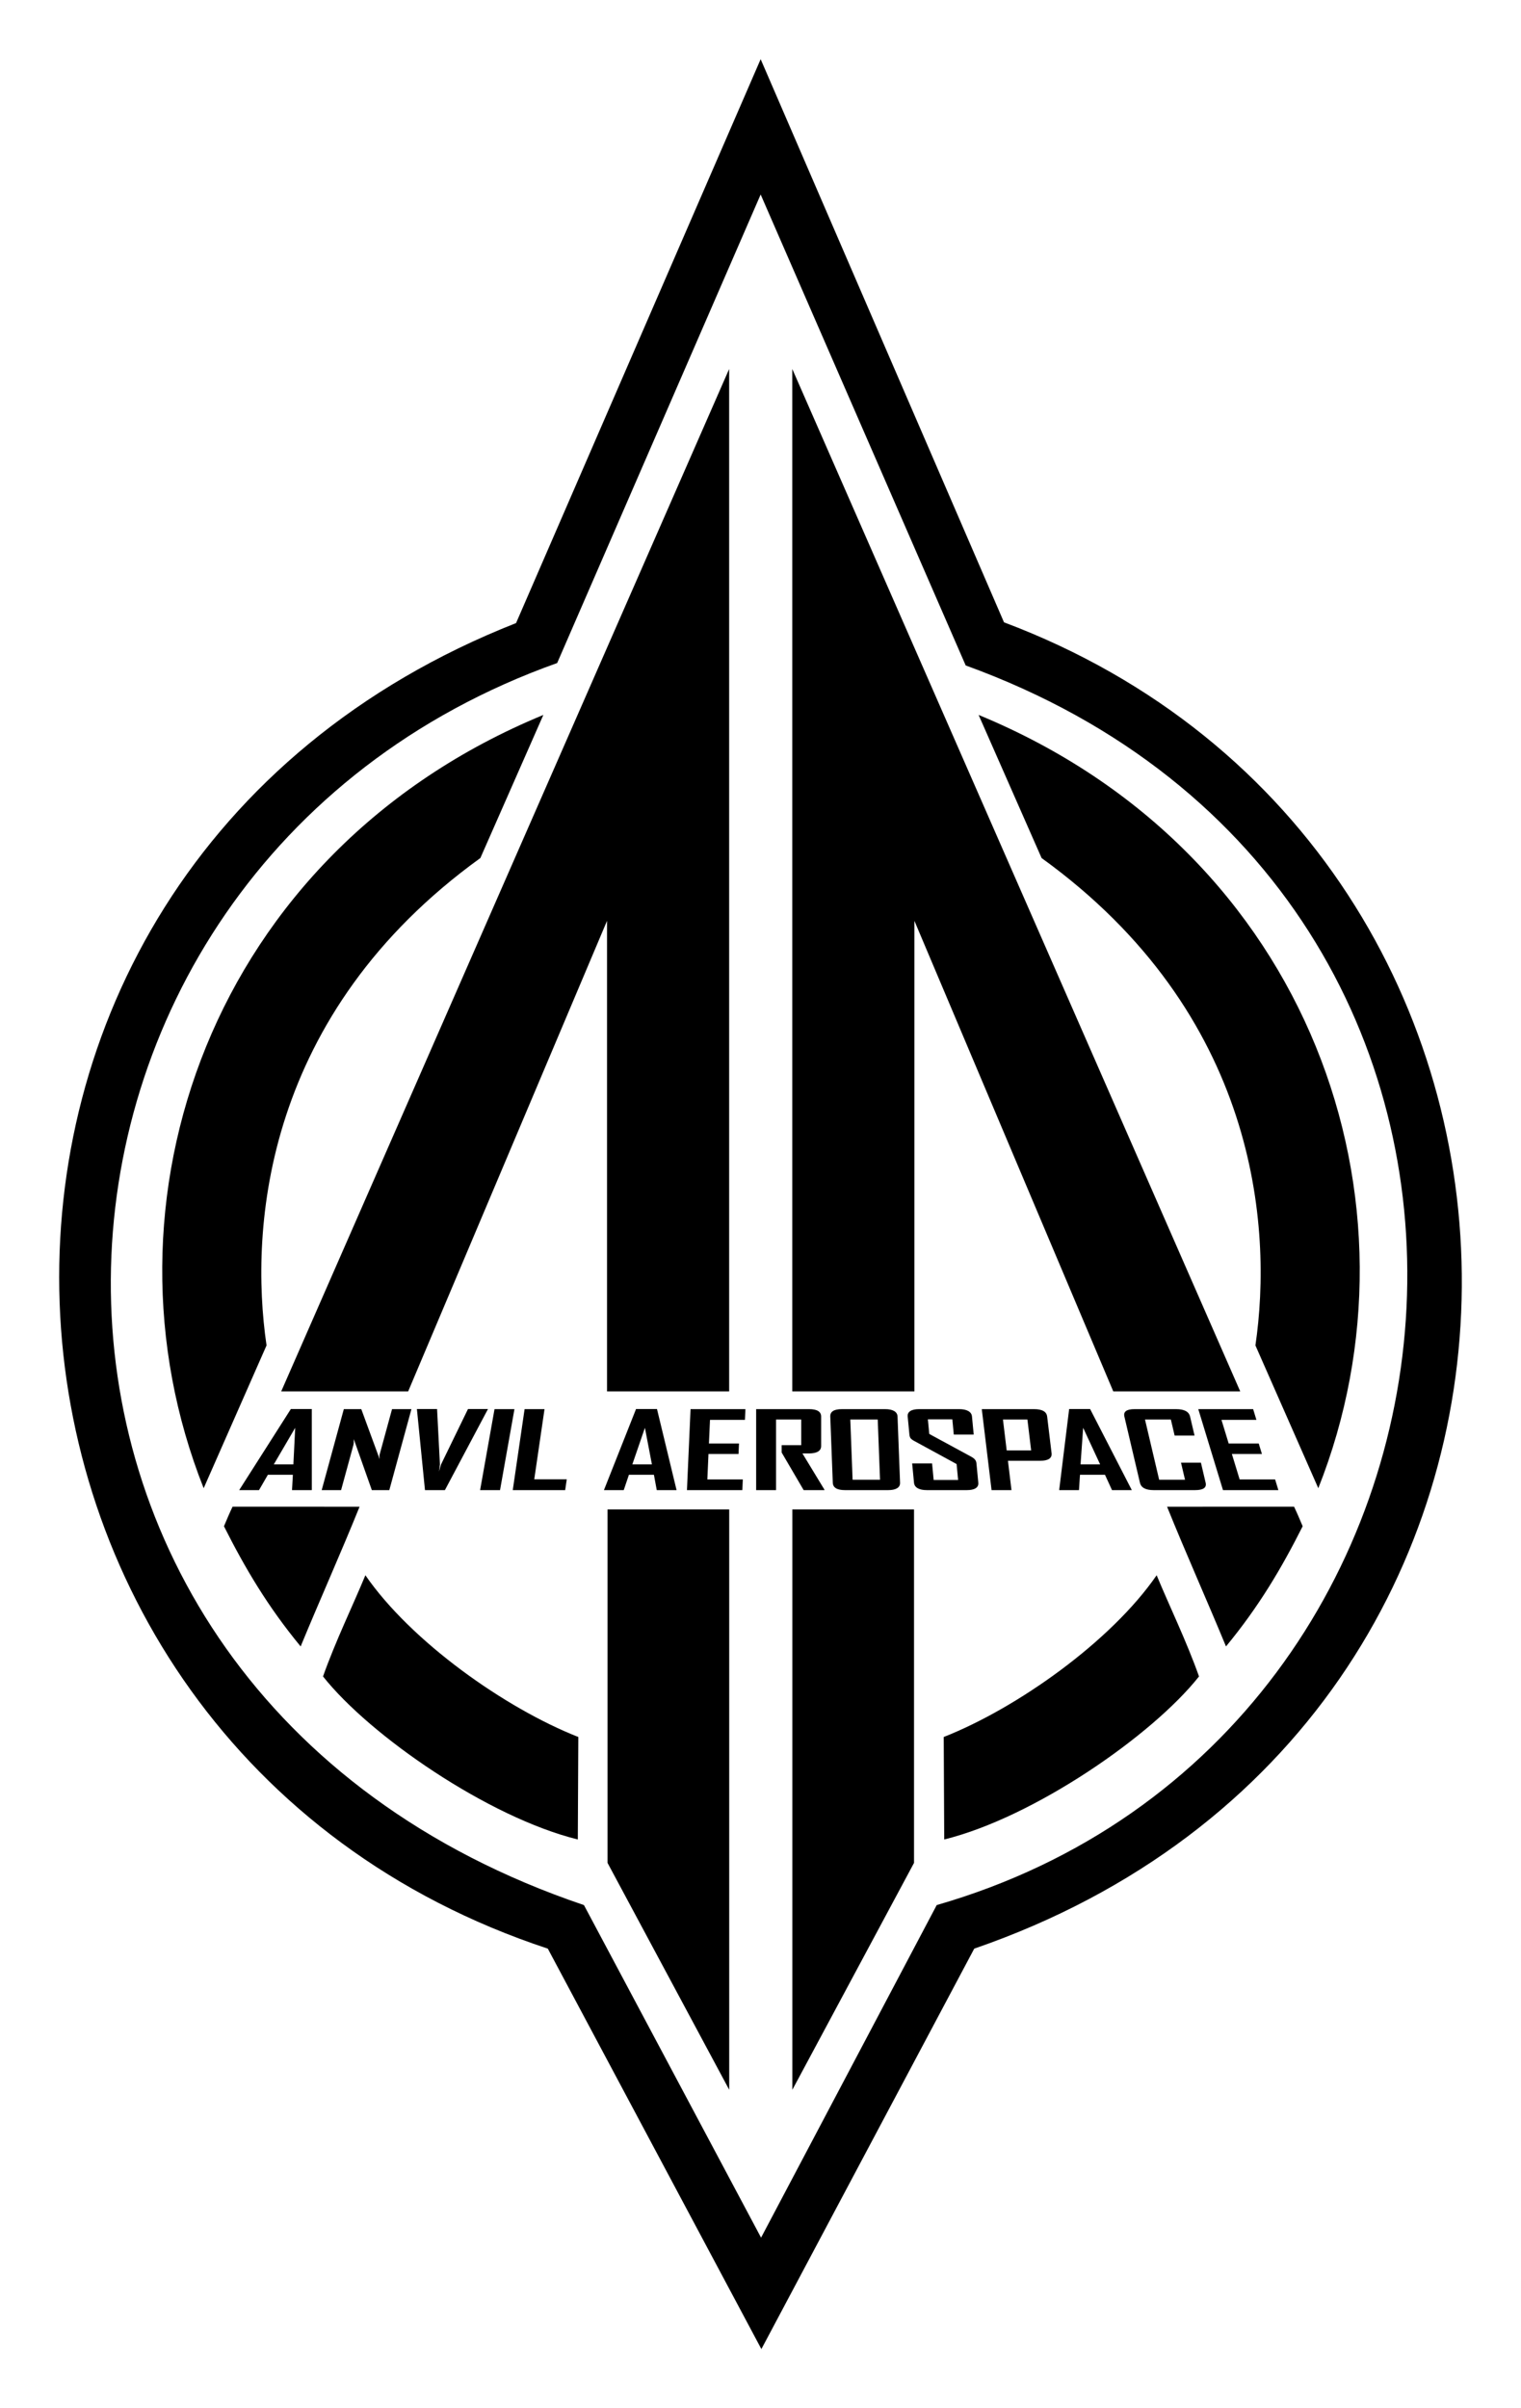 <?xml version="1.0" encoding="UTF-8" standalone="no"?>
<!-- Created with Inkscape (http://www.inkscape.org/) -->

<svg
   xmlns:dc="http://purl.org/dc/elements/1.1/"
   xmlns:cc="http://creativecommons.org/ns#"
   xmlns:rdf="http://www.w3.org/1999/02/22-rdf-syntax-ns#"
   xmlns:svg="http://www.w3.org/2000/svg"
   xmlns="http://www.w3.org/2000/svg"
   xmlns:sodipodi="http://sodipodi.sourceforge.net/DTD/sodipodi-0.dtd"
   xmlns:inkscape="http://www.inkscape.org/namespaces/inkscape"
   id="svg2"
   version="1.1"
   inkscape:version="0.91 r13725"
   width="514.022mm"
   height="813.889mm"
   viewBox="0 0 1821.338 2883.859"
   sodipodi:docname="Anvil Aerospace.svg">
  <title
     id="title3358">Anvil Aerospace Logo</title>
  <defs
     id="defs6" />
  <sodipodi:namedview
     pagecolor="#ffffff"
     bordercolor="#666666"
     borderopacity="1"
     objecttolerance="10"
     gridtolerance="10"
     guidetolerance="10"
     inkscape:pageopacity="0"
     inkscape:pageshadow="2"
     inkscape:window-width="1920"
     inkscape:window-height="1018"
     id="namedview4"
     showgrid="false"
     inkscape:zoom="0.2868037"
     inkscape:cx="1202.6141"
     inkscape:cy="1251.9181"
     inkscape:window-x="-8"
     inkscape:window-y="-8"
     inkscape:window-maximized="1"
     inkscape:current-layer="text3358"
     showguides="false"
     units="mm"
     fit-margin-top="20"
     fit-margin-left="20"
     fit-margin-right="20"
     fit-margin-bottom="20" />
  <path
     d="m 727.503,1807.55 145.698,0 0,694.933 -145.698,-271.713 z"
     id="path64-7"
     style="opacity:1;fill:#000000;fill-opacity:1"
     inkscape:connector-curvature="0"
     sodipodi:nodetypes="ccccc" />
  <path
     d="M 910.854,70.866 1202.253,745.223 C 1931.022,1019.467 1947.22,2064.131 1166.609,2333.474 L 911.726,2812.992 655.985,2333.474 C -88.882,2087.509 -145.312,1046.867 617.958,746.124 m 49.243,47.838 C -28.101,1041.793 -73.517,2019.919 699.251,2281.307 L 911.351,2679.558 1121.679,2281.307 C 1822.208,2079.443 1909.732,1069.982 1156.381,796.866 L 910.854,232.906"
     id="path22-1"
     style="opacity:1;fill:#000000;fill-opacity:1"
     inkscape:connector-curvature="0"
     sodipodi:nodetypes="cccccccccccc" />
  <path
     d="m 873.127,441.855 0,1224.292 -146.244,0 0,-563.44 -238.112,563.44 -152.022,0 z"
     id="path24-0"
     style="opacity:1;fill:#000000;fill-opacity:1"
     inkscape:connector-curvature="0"
     sodipodi:nodetypes="ccccccc" />
  <path
     d="m 650.642,856.118 -75.428,171.386 c -258.199,186.541 -276.922,441.246 -256.042,583.615 l -75.287,170.995 c -135.128,-340.532 7.419,-761.23 406.756,-925.996 z"
     id="path28-5"
     style="opacity:1;fill:#000000;fill-opacity:1"
     inkscape:connector-curvature="0"
     sodipodi:nodetypes="ccccc" />
  <path
     d="m 278.475,1804.258 c 50.691,0 101.381,-0.073 152.072,0.049 -22.657,56.117 -47.464,111.329 -70.537,167.274 -39.511,-47.838 -66.672,-93.97 -91.825,-143.909 3.324,-7.87 6.623,-15.716 10.29,-23.414 z"
     id="path60-4"
     style="opacity:1;fill:#000000;fill-opacity:1"
     inkscape:connector-curvature="0"
     sodipodi:nodetypes="ccccc" />
  <path
     d="m 437.533,1886.327 c 54.582,79.256 167.025,159.064 254.971,193.697 l -0.594,122.73 c -107.125,-26.416 -248.913,-124.214 -305.099,-195.239 14.84,-42.02 35.845,-85.149 50.723,-121.188 z"
     id="path68-8"
     style="opacity:1;fill:#000000;fill-opacity:1"
     inkscape:connector-curvature="0"
     sodipodi:nodetypes="cccccc" />
  <path
     d="m 1385.041,1886.327 c -54.581,79.256 -167.025,159.064 -254.971,193.697 l 0.594,122.73 c 107.125,-26.416 248.913,-124.214 305.099,-195.239 -14.84,-42.02 -35.846,-85.149 -50.723,-121.188 z"
     id="path68-8-9"
     style="opacity:1;fill:#000000;fill-opacity:1"
     inkscape:connector-curvature="0"
     sodipodi:nodetypes="cccccc" />
  <path
     d="m 1549.608,1804.257 c -50.691,0 -101.381,-0.073 -152.072,0.049 22.657,56.117 47.464,111.329 70.537,167.274 39.511,-47.838 66.672,-93.97 91.825,-143.909 -3.324,-7.87 -6.623,-15.716 -10.29,-23.414 z"
     id="path60-4-0"
     style="opacity:1;fill:#000000;fill-opacity:1"
     inkscape:connector-curvature="0"
     sodipodi:nodetypes="ccccc" />
  <path
     d="m 1094.517,1807.55 -145.698,0 0,694.933 145.698,-271.713 z"
     id="path64-7-5"
     style="opacity:1;fill:#000000;fill-opacity:1"
     inkscape:connector-curvature="0"
     sodipodi:nodetypes="ccccc" />
  <path
     d="m 948.734,441.854 0,1224.292 146.244,0 0,-563.44 238.112,563.44 152.022,0 z"
     id="path24-0-1"
     style="opacity:1;fill:#000000;fill-opacity:1"
     inkscape:connector-curvature="0"
     sodipodi:nodetypes="ccccccc" />
  <path
     d="m 1171.846,856.118 75.428,171.386 c 258.199,186.541 276.922,441.246 256.042,583.615 l 75.287,170.995 c 135.128,-340.532 -7.419,-761.23 -406.757,-925.996 z"
     id="path28-5-8"
     style="opacity:1;fill:#000000;fill-opacity:1"
     inkscape:connector-curvature="0"
     sodipodi:nodetypes="ccccc" />
  <g
     transform="matrix(1.284,0,0,0.779,-18.419,27.538)"
     style="font-style:normal;font-variant:normal;font-weight:bold;font-stretch:normal;font-size:162.949px;line-height:125%;font-family:AgencyFB;-inkscape-font-specification:'AgencyFB Bold';letter-spacing:0px;word-spacing:0px;fill:#000000;fill-opacity:1;stroke:none;stroke-width:1px;stroke-linecap:butt;stroke-linejoin:miter;stroke-opacity:1"
     id="text3358">
    <path
       d="m 286.684,2255.288 0.801,-23.628 -23.302,0 -8.297,23.628 -18.413,0 0.063,-0.326 48.053,-124.33 19.554,0 0.017,124.33 -0.063,0.326 -18.413,0 z m 2.966,-95.814 -19.948,56.218 18.25,0 1.698,-56.218 z"
       id="path3363"
       inkscape:connector-curvature="0"
       style="fill:#000000" />
    <path
       d="m 361.121,2255.288 -16.826,-78.379 q -0.107,1.629 -0.051,3.259 0.11,1.304 0.003,2.933 -0.08,1.466 -0.296,2.77 l -11.508,69.416 -18.087,0 20.639,-124.493 16.295,0 17.096,76.749 q -0.056,-1.629 -0.112,-3.259 -0.11,-1.304 -0.03,-2.77 0.27,-1.629 0.486,-2.933 l 11.238,-67.787 18.087,0 -20.639,124.493 -16.295,0 z"
       id="path3365"
       inkscape:connector-curvature="0"
       style="fill:#000000" />
    <path
       d="m 429.258,2255.288 -18.576,0 -7.514,-124.33 0.043,-0.326 18.739,0 2.672,85.385 -0.898,10.592 1.875,-10.592 25.192,-85.385 18.576,0 -0.043,0.326 -40.067,124.33 z"
       id="path3367"
       inkscape:connector-curvature="0"
       style="fill:#000000" />
    <path
       d="m 462.098,2255.288 13.439,-124.493 18.576,0 -13.439,124.493 -18.576,0 z"
       id="path3369"
       inkscape:connector-curvature="0"
       style="fill:#000000" />
    <path
       d="m 492.544,2255.288 11.04,-124.493 18.576,0 -9.566,107.873 30.309,0 -1.474,16.621 -48.885,0 z"
       id="path3371"
       inkscape:connector-curvature="0"
       style="fill:#000000" />
    <path
       d="m 626.843,2255.288 -2.656,-23.628 -23.302,0 -4.84,23.628 -18.413,0 0.015,-0.326 29.861,-124.33 19.554,0 18.209,124.33 -0.015,0.326 -18.413,0 z m -11.053,-95.814 -11.723,56.218 18.25,0 -6.528,-56.218 z"
       id="path3373"
       inkscape:connector-curvature="0"
       style="fill:#000000" />
    <path
       d="m 654.993,2255.288 3.36,-124.493 51.166,0 -0.444,16.458 -32.59,0 -0.981,36.338 28.027,0 -0.435,16.132 -28.027,0 -1.055,39.108 33.079,0 -0.444,16.458 -51.655,0 z"
       id="path3375"
       inkscape:connector-curvature="0"
       style="fill:#000000" />
    <path
       d="m 763.843,2255.288 -20.532,-57.847 0,-11.243 18.25,0 0,-39.434 -23.465,0 0,108.524 -18.576,0 0,-124.493 49.374,0 q 11.243,0 11.243,11.406 l 0,45.3 q 0,11.081 -11.081,11.406 l -6.355,0 20.532,55.729 0,0.652 -19.391,0 z"
       id="path3377"
       inkscape:connector-curvature="0"
       style="fill:#000000" />
    <path
       d="m 853.742,2243.881 q 0.128,5.54 -2.737,8.473 -2.865,2.933 -8.243,2.933 l -40.411,0 q -11.081,0 -11.344,-11.406 l -2.352,-101.68 q -0.264,-11.406 10.817,-11.406 l 40.411,0 q 5.377,0 8.378,2.933 3.001,2.933 3.129,8.473 l 2.352,101.68 0,0 z m -20.823,-97.118 -25.583,0 2.141,92.555 25.583,0 -2.141,-92.555 z"
       id="path3379"
       inkscape:connector-curvature="0"
       style="fill:#000000" />
    <path
       d="m 926.706,2243.881 q 0.32,5.54 -2.443,8.473 -2.763,2.933 -8.141,2.933 l -37.478,0 q -5.377,0 -8.48,-2.933 -3.103,-2.933 -3.423,-8.473 l -1.715,-29.657 18.576,0 1.47,25.42 22.813,0 -1.414,-24.442 -39.36,-35.36 q -2.404,-2.118 -3.504,-4.237 -0.937,-2.118 -1.145,-5.703 l -1.602,-27.701 q -0.32,-5.54 2.443,-8.473 2.763,-2.933 8.141,-2.933 l 37.478,0 q 5.377,0 8.48,2.933 3.103,2.933 3.414,8.31 l 1.611,27.864 -18.576,0 -1.357,-23.465 -22.813,0 1.3,22.487 39.351,35.197 q 2.413,2.281 3.35,4.4 1.1,2.118 1.308,5.703 l 1.715,29.657 0,0 z"
       id="path3381"
       inkscape:connector-curvature="0"
       style="fill:#000000" />
    <path
       d="m 995.054,2198.581 q 0.406,5.54 -2.3,8.636 -2.718,2.933 -8.258,2.933 l -30.146,0 3.306,45.137 -18.576,0 -9.12,-124.493 48.722,0 q 11.406,0 12.242,11.406 l 4.13,56.38 0,0 z m -22.535,-51.818 -22.813,0 3.474,47.418 22.813,0 -3.474,-47.418 z"
       id="path3383"
       inkscape:connector-curvature="0"
       style="fill:#000000" />
    <path
       d="m 1051.408,2255.288 -6.568,-23.628 -23.302,0 -0.927,23.628 -18.413,0 -0.039,-0.326 9.276,-124.33 19.554,0 38.794,124.33 0.039,0.326 -18.413,0 z m -26.917,-95.814 -2.415,56.218 18.25,0 -15.835,-56.218 z"
       id="path3385"
       inkscape:connector-curvature="0"
       style="fill:#000000" />
    <path
       d="m 1138.719,2243.881 q 1.627,11.406 -9.779,11.406 l -38.782,0 q -11.081,0 -12.708,-11.406 l -14.505,-101.68 q -1.627,-11.406 9.453,-11.406 l 38.782,0 q 11.406,0 13.034,11.406 l 4.161,29.168 -18.576,0 -3.51,-24.605 -24.116,0 13.203,92.555 24.116,0 -3.742,-26.235 18.576,0 4.393,30.797 0,0 z"
       id="path3387"
       inkscape:connector-curvature="0"
       style="fill:#000000" />
    <path
       d="m 1154.902,2255.288 -23.039,-124.493 51.166,0 3.046,16.458 -32.59,0 6.725,36.338 28.027,0 2.985,16.132 -28.027,0 7.238,39.108 33.079,0 3.046,16.458 -51.655,0 z"
       id="path3389"
       inkscape:connector-curvature="0"
       style="fill:#000000" />
  </g>
</svg>
